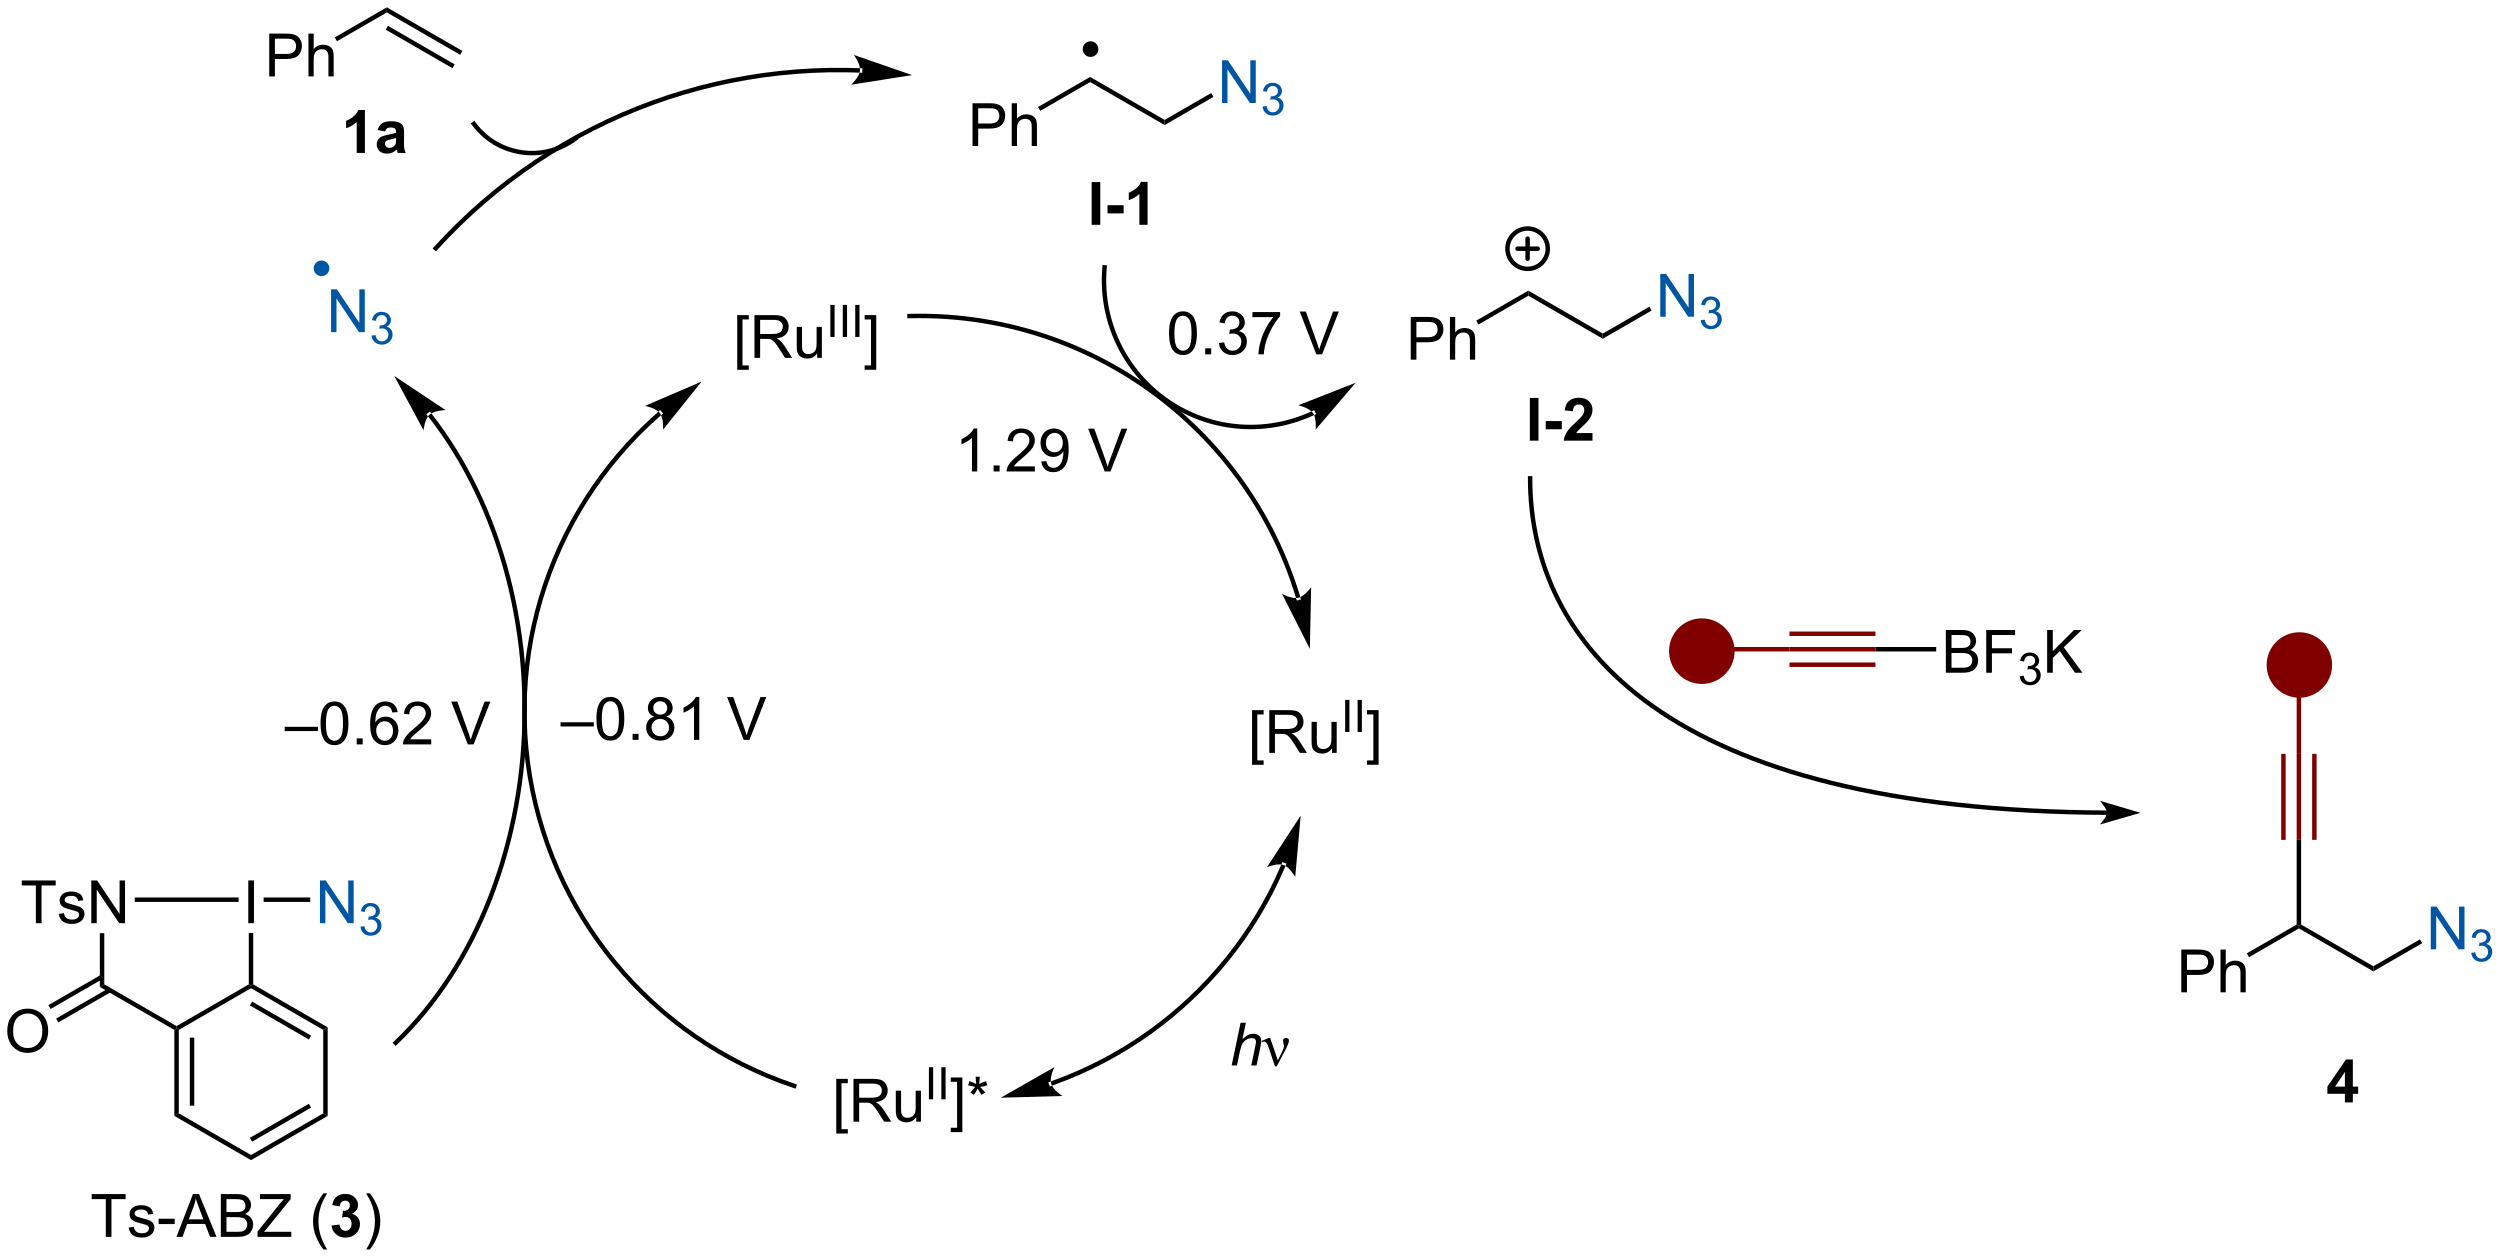 <?xml version="1.0" encoding="UTF-8"?>
<!DOCTYPE svg PUBLIC '-//W3C//DTD SVG 1.0//EN'
          'http://www.w3.org/TR/2001/REC-SVG-20010904/DTD/svg10.dtd'>
<svg stroke-dasharray="none" shape-rendering="auto" xmlns="http://www.w3.org/2000/svg" font-family="'Dialog'" text-rendering="auto" width="918" fill-opacity="1" color-interpolation="auto" color-rendering="auto" preserveAspectRatio="xMidYMid meet" font-size="12px" viewBox="0 0 918 462" fill="black" xmlns:xlink="http://www.w3.org/1999/xlink" stroke="black" image-rendering="auto" stroke-miterlimit="10" stroke-linecap="square" stroke-linejoin="miter" font-style="normal" stroke-width="1" height="462" stroke-dashoffset="0" font-weight="normal" stroke-opacity="1"
><!--Generated by the Batik Graphics2D SVG Generator--><defs id="genericDefs"
  /><g
  ><defs id="defs1"
    ><clipPath clipPathUnits="userSpaceOnUse" id="clipPath1"
      ><path d="M1.032 0.633 L345.207 0.633 L345.207 173.671 L1.032 173.671 L1.032 0.633 Z"
      /></clipPath
      ><clipPath clipPathUnits="userSpaceOnUse" id="clipPath2"
      ><path d="M23.184 329.607 L23.184 497.834 L357.789 497.834 L357.789 329.607 Z"
      /></clipPath
    ></defs
    ><g transform="scale(2.667,2.667) translate(-1.032,-0.633) matrix(1.029,0,0,1.029,-22.815,-338.401)"
    ><path d="M135.068 481.151 L135.068 473.834 L136.617 473.834 L136.617 474.414 L135.771 474.414 L135.771 480.568 L136.617 480.568 L136.617 481.151 L135.068 481.151 ZM137.376 479.56 L137.376 473.834 L139.915 473.834 Q140.681 473.834 141.079 473.987 Q141.478 474.141 141.715 474.531 Q141.954 474.922 141.954 475.396 Q141.954 476.005 141.559 476.425 Q141.165 476.841 140.34 476.953 Q140.642 477.099 140.798 477.24 Q141.129 477.545 141.426 478 L142.423 479.56 L141.47 479.56 L140.712 478.367 Q140.379 477.852 140.163 477.578 Q139.949 477.305 139.78 477.195 Q139.611 477.086 139.434 477.045 Q139.306 477.016 139.012 477.016 L138.134 477.016 L138.134 479.56 L137.376 479.56 ZM138.134 476.36 L139.762 476.36 Q140.283 476.36 140.574 476.253 Q140.869 476.146 141.02 475.909 Q141.173 475.672 141.173 475.396 Q141.173 474.99 140.876 474.729 Q140.582 474.466 139.947 474.466 L138.134 474.466 L138.134 476.36 ZM145.771 479.56 L145.771 478.951 Q145.286 479.654 144.453 479.654 Q144.086 479.654 143.768 479.513 Q143.451 479.373 143.294 479.159 Q143.141 478.945 143.078 478.638 Q143.036 478.43 143.036 477.982 L143.036 475.412 L143.74 475.412 L143.74 477.711 Q143.74 478.263 143.781 478.453 Q143.849 478.732 144.063 478.891 Q144.279 479.047 144.594 479.047 Q144.911 479.047 145.188 478.886 Q145.466 478.724 145.581 478.445 Q145.695 478.164 145.695 477.633 L145.695 475.412 L146.399 475.412 L146.399 479.56 L145.771 479.56 Z" stroke="none" clip-path="url(#clipPath2)"
    /></g
    ><g transform="matrix(2.743,0,0,2.743,-63.591,-904.089)"
    ><path d="M147.533 476.76 L147.533 472.465 L148.102 472.465 L148.102 476.76 L147.533 476.76 ZM149.2 476.76 L149.2 472.465 L149.769 472.465 L149.769 476.76 L149.2 476.76 Z" stroke="none" clip-path="url(#clipPath2)"
    /></g
    ><g transform="matrix(2.743,0,0,2.743,-63.591,-904.089)"
    ><path d="M152.01 481.151 L150.46 481.151 L150.46 480.568 L151.307 480.568 L151.307 474.414 L150.46 474.414 L150.46 473.834 L152.01 473.834 L152.01 481.151 ZM152.779 474.883 L152.959 474.328 Q153.581 474.547 153.863 474.709 Q153.787 474 153.785 473.735 L154.35 473.735 Q154.339 474.123 154.261 474.703 Q154.662 474.5 155.183 474.328 L155.363 474.883 Q154.865 475.047 154.389 475.102 Q154.628 475.31 155.061 475.841 L154.592 476.172 Q154.365 475.865 154.058 475.334 Q153.769 475.883 153.55 476.172 L153.089 475.841 Q153.542 475.281 153.738 475.102 Q153.232 475.005 152.779 474.883 Z" stroke="none" clip-path="url(#clipPath2)"
    /></g
    ><g transform="matrix(2.743,0,0,2.743,-63.591,-904.089)"
    ><path d="M121.874 379.1 L121.874 371.782 L123.423 371.782 L123.423 372.363 L122.577 372.363 L122.577 378.516 L123.423 378.516 L123.423 379.1 L121.874 379.1 ZM124.183 377.509 L124.183 371.782 L126.722 371.782 Q127.487 371.782 127.886 371.936 Q128.284 372.089 128.521 372.48 Q128.761 372.871 128.761 373.344 Q128.761 373.954 128.365 374.373 Q127.972 374.79 127.146 374.902 Q127.448 375.048 127.604 375.188 Q127.935 375.493 128.232 375.949 L129.229 377.509 L128.276 377.509 L127.518 376.316 Q127.185 375.8 126.969 375.527 Q126.755 375.253 126.586 375.144 Q126.417 375.035 126.24 374.993 Q126.112 374.964 125.818 374.964 L124.94 374.964 L124.94 377.509 L124.183 377.509 ZM124.94 374.308 L126.568 374.308 Q127.089 374.308 127.38 374.201 Q127.675 374.094 127.826 373.858 Q127.979 373.621 127.979 373.344 Q127.979 372.938 127.683 372.678 Q127.388 372.415 126.753 372.415 L124.94 372.415 L124.94 374.308 ZM132.577 377.509 L132.577 376.899 Q132.093 377.602 131.259 377.602 Q130.892 377.602 130.574 377.462 Q130.257 377.321 130.1 377.108 Q129.947 376.894 129.884 376.587 Q129.843 376.378 129.843 375.93 L129.843 373.36 L130.546 373.36 L130.546 375.66 Q130.546 376.212 130.587 376.402 Q130.655 376.68 130.869 376.839 Q131.085 376.996 131.4 376.996 Q131.718 376.996 131.994 376.834 Q132.272 376.673 132.387 376.394 Q132.501 376.113 132.501 375.582 L132.501 373.36 L133.205 373.36 L133.205 377.509 L132.577 377.509 Z" stroke="none" clip-path="url(#clipPath2)"
    /></g
    ><g transform="matrix(2.743,0,0,2.743,-63.591,-904.089)"
    ><path d="M134.339 374.709 L134.339 370.414 L134.908 370.414 L134.908 374.709 L134.339 374.709 ZM136.006 374.709 L136.006 370.414 L136.575 370.414 L136.575 374.709 L136.006 374.709 ZM137.673 374.709 L137.673 370.414 L138.242 370.414 L138.242 374.709 L137.673 374.709 Z" stroke="none" clip-path="url(#clipPath2)"
    /></g
    ><g transform="matrix(2.743,0,0,2.743,-63.591,-904.089)"
    ><path d="M140.483 379.1 L138.933 379.1 L138.933 378.516 L139.78 378.516 L139.78 372.363 L138.933 372.363 L138.933 371.782 L140.483 371.782 L140.483 379.1 Z" stroke="none" clip-path="url(#clipPath2)"
    /></g
    ><g transform="matrix(2.743,0,0,2.743,-63.591,-904.089)"
    ><path d="M80.918 384.927 L80.918 384.927 C80.918 384.927 80.918 384.927 80.918 384.927 L80.918 384.927 C80.918 384.927 80.917 384.926 80.916 384.924 L80.683 385.109 L80.916 384.924 L80.919 384.929 L80.92 384.93 C80.925 384.936 80.93 384.942 80.934 384.948 L80.7 385.131 L80.934 384.948 C80.953 384.971 80.972 384.995 80.99 385.019 L80.99 385.019 C81.288 385.401 81.582 385.787 81.871 386.179 L81.871 386.179 C82.449 386.963 83.007 387.768 83.547 388.592 L83.298 388.755 L83.547 388.592 C85.704 391.89 87.55 395.499 89.054 399.339 L88.777 399.448 L89.054 399.339 C92.061 407.019 93.701 415.624 93.719 424.504 L93.421 424.505 L93.719 424.504 C93.737 433.384 92.133 442.001 89.158 449.702 L88.88 449.595 L89.158 449.702 C86.182 457.403 81.833 464.193 76.358 469.414 L76.142 469.619 L75.731 469.188 L75.947 468.983 C81.351 463.83 85.654 457.118 88.603 449.487 L88.603 449.487 C91.551 441.857 93.142 433.314 93.124 424.505 L93.124 424.505 C93.106 415.697 91.479 407.165 88.5 399.556 L88.5 399.556 C87.01 395.752 85.182 392.179 83.049 388.918 L83.049 388.918 C82.515 388.103 81.963 387.307 81.392 386.532 L81.631 386.356 L81.392 386.532 C81.106 386.145 80.816 385.763 80.521 385.386 L80.756 385.202 L80.521 385.386 C80.503 385.362 80.484 385.339 80.466 385.315 L80.466 385.315 C80.461 385.309 80.457 385.303 80.452 385.297 L80.686 385.113 L80.453 385.298 L80.449 385.294 L80.449 385.294 C80.447 385.291 80.445 385.289 80.445 385.288 L80.445 385.288 C80.444 385.288 80.444 385.287 80.444 385.287 L80.264 385.05 L80.738 384.69 ZM75.968 379.935 L79.879 387.196 C79.879 387.196 80.036 385.699 80.683 385.109 C81.33 384.52 82.835 384.501 82.835 384.501 Z" stroke="none" clip-path="url(#clipPath2)"
    /></g
    ><g transform="matrix(2.743,0,0,2.743,-63.591,-904.089)"
    ><path d="M138.3 339.331 L138.3 339.331 C138.298 339.331 138.295 339.331 138.292 339.331 L138.304 339.033 L138.292 339.331 C138.286 339.33 138.281 339.33 138.276 339.33 L138.275 339.33 L138.258 339.329 L138.258 339.329 L138.24 339.329 L138.252 339.031 L138.24 339.329 C138.217 339.328 138.194 339.327 138.171 339.326 L138.171 339.326 C138.125 339.324 138.079 339.322 138.033 339.321 L138.044 339.023 L138.033 339.321 C137.848 339.314 137.664 339.308 137.48 339.303 L137.488 339.005 L137.48 339.303 C137.111 339.292 136.742 339.284 136.374 339.279 L136.374 339.279 C133.426 339.238 130.493 339.378 127.588 339.692 L127.556 339.396 L127.588 339.692 C121.78 340.321 116.088 341.649 110.634 343.632 L110.532 343.352 L110.634 343.632 C99.725 347.597 89.77 354.183 81.739 363.034 L81.539 363.255 L81.098 362.855 L81.298 362.634 C89.395 353.71 99.433 347.07 110.43 343.072 L110.43 343.072 C115.929 341.073 121.668 339.734 127.524 339.1 L127.524 339.1 C130.453 338.783 133.41 338.643 136.382 338.684 L136.378 338.981 L136.382 338.684 C136.753 338.689 137.125 338.697 137.497 338.707 L137.497 338.707 C137.683 338.713 137.869 338.719 138.055 338.726 L138.055 338.726 C138.101 338.728 138.148 338.729 138.194 338.731 L138.183 339.029 L138.194 338.731 C138.218 338.732 138.241 338.733 138.264 338.734 L138.264 338.734 L138.281 338.735 L138.281 338.735 L138.299 338.735 L138.287 339.033 L138.298 338.735 C138.305 338.736 138.311 338.736 138.317 338.736 L138.317 338.736 C138.32 338.736 138.323 338.736 138.326 338.736 L138.623 338.749 L138.598 339.344 ZM145.283 339.652 L137.491 336.953 C137.491 336.953 138.388 338.162 138.31 339.034 C138.233 339.905 137.138 340.937 137.138 340.937 Z" stroke="none" clip-path="url(#clipPath2)"
    /></g
    ><g transform="matrix(2.743,0,0,2.743,-63.591,-904.089)"
    ><path d="M199.099 385.159 L199.099 385.159 C199.099 385.159 199.099 385.159 199.099 385.159 L199.099 385.159 C199.1 385.159 199.092 385.163 199.082 385.167 L198.969 384.892 L199.098 385.16 C199.098 385.16 199.098 385.16 199.097 385.16 L199.097 385.16 C199.096 385.161 199.092 385.162 199.088 385.164 L198.966 384.893 L199.092 385.163 C199.09 385.164 199.088 385.164 199.087 385.165 L198.961 384.895 L199.087 385.165 C199.03 385.192 198.972 385.218 198.915 385.245 L198.915 385.245 C198.8 385.297 198.685 385.349 198.569 385.399 L198.569 385.399 C198.105 385.601 197.635 385.785 197.159 385.95 L197.061 385.669 L197.159 385.95 C196.207 386.281 195.232 386.539 194.243 386.723 L194.243 386.723 C190.289 387.456 186.113 386.996 182.283 385.236 L182.407 384.966 L182.283 385.236 C178.453 383.476 175.384 380.608 173.366 377.13 L173.624 376.98 L173.366 377.13 C171.348 373.652 170.381 369.565 170.754 365.368 L170.781 365.072 L171.374 365.124 L171.347 365.421 C170.985 369.492 171.923 373.457 173.881 376.831 L173.881 376.831 C175.839 380.205 178.816 382.988 182.532 384.695 L182.532 384.695 C186.247 386.402 190.298 386.849 194.135 386.137 L194.189 386.43 L194.135 386.137 C195.094 385.959 196.04 385.709 196.963 385.388 L196.963 385.388 C197.425 385.228 197.881 385.049 198.331 384.854 L198.45 385.127 L198.331 384.854 C198.444 384.805 198.555 384.755 198.667 384.704 L198.791 384.974 L198.667 384.704 C198.723 384.678 198.779 384.652 198.834 384.626 L198.834 384.626 C198.837 384.625 198.839 384.624 198.84 384.623 L198.844 384.621 C198.841 384.623 198.839 384.624 198.839 384.624 L198.839 384.624 C198.839 384.624 198.839 384.624 198.839 384.624 L198.855 384.617 C198.846 384.62 198.839 384.624 198.84 384.623 L198.84 384.623 C198.84 384.623 198.84 384.623 198.841 384.623 L199.109 384.494 L199.367 385.03 ZM204.66 380.838 L196.984 383.85 C196.984 383.85 198.451 384.186 198.959 384.899 C199.466 385.612 199.305 387.108 199.305 387.108 Z" stroke="none" clip-path="url(#clipPath2)"
    /></g
    ><g transform="matrix(2.743,0,0,2.743,-63.591,-904.089)"
    ><path d="M100.354 348.418 L100.354 348.418 C98.14 350.063 95.468 350.655 92.94 350.282 L92.94 350.282 C90.412 349.91 88.025 348.572 86.38 346.358 L86.202 346.119 L86.68 345.764 L86.857 346.003 C88.404 348.085 90.648 349.343 93.027 349.693 L92.983 349.988 L93.027 349.693 C95.405 350.044 97.917 349.487 99.999 347.94 L100.238 347.763 L100.593 348.241 Z" stroke="none" clip-path="url(#clipPath2)"
    /></g
    ><g transform="matrix(2.743,0,0,2.743,-63.591,-904.089)"
    ><path d="M111.729 385.14 L111.729 385.14 L111.728 385.142 L111.533 384.917 L111.728 385.142 C111.724 385.145 111.721 385.148 111.718 385.15 L111.718 385.151 C111.71 385.157 111.703 385.163 111.696 385.17 L111.696 385.17 C111.579 385.271 111.464 385.373 111.348 385.476 L111.348 385.476 C109.503 387.115 107.786 388.872 106.207 390.731 L106.207 390.731 C103.047 394.449 100.435 398.574 98.428 402.974 L98.157 402.851 L98.428 402.974 C94.415 411.776 92.825 421.683 94.136 431.653 L94.136 431.653 C95.446 441.623 99.542 450.783 105.694 458.249 L105.464 458.438 L105.694 458.249 C111.845 465.715 120.053 471.486 129.588 474.679 L129.871 474.773 L129.682 475.338 L129.399 475.243 C119.756 472.014 111.455 466.178 105.234 458.627 L105.234 458.627 C99.013 451.077 94.871 441.814 93.546 431.731 L93.841 431.692 L93.546 431.731 C92.22 421.648 93.828 411.629 97.886 402.728 L97.886 402.728 C99.916 398.277 102.558 394.106 105.753 390.346 L105.98 390.538 L105.753 390.346 C107.351 388.466 109.086 386.688 110.953 385.031 L111.151 385.253 L110.953 385.031 C111.07 384.927 111.187 384.824 111.304 384.721 L111.5 384.945 L111.304 384.721 C111.312 384.715 111.319 384.708 111.326 384.702 L111.522 384.926 L111.326 384.702 C111.33 384.699 111.335 384.695 111.338 384.692 L111.338 384.692 L111.34 384.691 L111.564 384.496 L111.954 384.945 ZM117.101 380.68 L109.523 383.933 C109.523 383.933 111.001 384.222 111.53 384.918 C112.06 385.615 111.946 387.116 111.946 387.116 Z" stroke="none" clip-path="url(#clipPath2)"
    /></g
    ><g transform="matrix(2.743,0,0,2.743,-63.591,-904.089)"
    ><path d="M196.692 409.718 L196.692 409.718 C196.692 409.717 196.692 409.717 196.691 409.716 L196.691 409.716 C196.691 409.715 196.691 409.714 196.691 409.713 L196.976 409.63 L196.691 409.715 C196.691 409.714 196.69 409.712 196.69 409.71 L196.975 409.625 L196.69 409.71 C196.69 409.709 196.689 409.708 196.689 409.707 L196.689 409.707 C196.688 409.705 196.688 409.703 196.687 409.701 L196.972 409.616 L196.687 409.701 C196.685 409.693 196.682 409.684 196.679 409.676 L196.679 409.676 C196.678 409.672 196.677 409.669 196.676 409.665 L196.676 409.665 C196.648 409.569 196.618 409.473 196.589 409.377 L196.589 409.377 C196.354 408.608 196.103 407.848 195.835 407.096 L196.115 406.996 L195.835 407.096 C194.763 404.089 193.43 401.216 191.864 398.504 L191.864 398.504 C188.733 393.079 184.673 388.292 179.919 384.34 L180.109 384.111 L179.919 384.34 C170.41 376.435 158.127 371.869 144.95 372.205 L144.652 372.212 L144.637 371.617 L144.934 371.61 C158.26 371.27 170.683 375.889 180.299 383.882 L180.299 383.882 C185.107 387.879 189.213 392.719 192.38 398.206 L192.122 398.355 L192.38 398.206 C193.963 400.95 195.312 403.854 196.396 406.896 L196.396 406.896 C196.667 407.657 196.921 408.426 197.158 409.203 L196.874 409.29 L197.158 409.203 C197.188 409.3 197.218 409.397 197.247 409.495 L196.962 409.58 L197.247 409.495 C197.248 409.498 197.249 409.502 197.25 409.505 L197.25 409.505 C197.252 409.514 197.255 409.522 197.257 409.531 L197.258 409.531 C197.258 409.532 197.258 409.534 197.259 409.535 L197.259 409.535 C197.259 409.537 197.26 409.538 197.26 409.54 L197.261 409.541 C197.261 409.542 197.261 409.543 197.262 409.544 L197.262 409.546 C197.262 409.546 197.262 409.546 197.262 409.546 L197.262 409.546 C197.262 409.546 197.262 409.546 197.262 409.547 L197.348 409.832 L196.778 410.003 ZM198.529 416.454 L198.704 408.209 C198.704 408.209 197.829 409.434 196.976 409.628 C196.123 409.822 194.804 409.097 194.804 409.097 Z" stroke="none" clip-path="url(#clipPath2)"
    /></g
    ><g transform="matrix(2.743,0,0,2.743,-63.591,-904.089)"
    ><path d="M190.792 431.977 L190.792 424.659 L192.342 424.659 L192.342 425.24 L191.495 425.24 L191.495 431.393 L192.342 431.393 L192.342 431.977 L190.792 431.977 ZM193.101 430.386 L193.101 424.659 L195.64 424.659 Q196.405 424.659 196.804 424.813 Q197.202 424.966 197.439 425.357 Q197.679 425.748 197.679 426.221 Q197.679 426.831 197.283 427.25 Q196.89 427.667 196.064 427.779 Q196.367 427.925 196.523 428.065 Q196.853 428.37 197.15 428.826 L198.148 430.386 L197.195 430.386 L196.437 429.193 Q196.103 428.677 195.887 428.404 Q195.674 428.13 195.505 428.021 Q195.335 427.912 195.158 427.87 Q195.03 427.841 194.736 427.841 L193.859 427.841 L193.859 430.386 L193.101 430.386 ZM193.859 427.185 L195.486 427.185 Q196.007 427.185 196.299 427.078 Q196.593 426.971 196.744 426.735 Q196.898 426.498 196.898 426.221 Q196.898 425.815 196.601 425.555 Q196.307 425.292 195.671 425.292 L193.859 425.292 L193.859 427.185 ZM201.495 430.386 L201.495 429.776 Q201.011 430.479 200.178 430.479 Q199.81 430.479 199.493 430.339 Q199.175 430.198 199.019 429.985 Q198.865 429.771 198.803 429.464 Q198.761 429.255 198.761 428.808 L198.761 426.237 L199.464 426.237 L199.464 428.537 Q199.464 429.089 199.506 429.279 Q199.573 429.558 199.787 429.716 Q200.003 429.873 200.318 429.873 Q200.636 429.873 200.912 429.711 Q201.191 429.55 201.305 429.271 Q201.42 428.99 201.42 428.459 L201.42 426.237 L202.123 426.237 L202.123 430.386 L201.495 430.386 Z" stroke="none" clip-path="url(#clipPath2)"
    /></g
    ><g transform="matrix(2.743,0,0,2.743,-63.591,-904.089)"
    ><path d="M203.258 427.586 L203.258 423.291 L203.826 423.291 L203.826 427.586 L203.258 427.586 ZM204.925 427.586 L204.925 423.291 L205.493 423.291 L205.493 427.586 L204.925 427.586 Z" stroke="none" clip-path="url(#clipPath2)"
    /></g
    ><g transform="matrix(2.743,0,0,2.743,-63.591,-904.089)"
    ><path d="M207.734 431.977 L206.185 431.977 L206.185 431.393 L207.031 431.393 L207.031 425.24 L206.185 425.24 L206.185 424.659 L207.734 424.659 L207.734 431.977 Z" stroke="none" clip-path="url(#clipPath2)"
    /></g
    ><g transform="matrix(2.743,0,0,2.743,-63.591,-904.089)"
    ><path d="M163.788 474.382 L163.788 474.382 C163.787 474.382 163.787 474.382 163.787 474.382 L163.787 474.382 C163.787 474.382 163.788 474.382 163.788 474.382 L163.788 474.382 C163.789 474.382 163.795 474.38 163.803 474.377 L163.895 474.66 L163.795 474.38 L163.798 474.379 L163.798 474.379 L163.8 474.378 L163.8 474.378 L163.802 474.377 L163.901 474.658 L163.802 474.377 L163.802 474.377 L163.802 474.377 C163.806 474.375 163.811 474.374 163.816 474.372 L163.915 474.653 L163.816 474.372 C163.851 474.36 163.887 474.347 163.923 474.334 L163.923 474.334 C163.994 474.309 164.065 474.284 164.137 474.258 L164.237 474.538 L164.137 474.258 C166.415 473.437 168.62 472.464 170.739 471.351 L170.739 471.351 C174.979 469.126 178.877 466.34 182.335 463.087 L182.539 463.304 L182.335 463.087 C185.793 459.834 188.811 456.113 191.291 452.018 L191.291 452.018 C192.531 449.97 193.636 447.829 194.595 445.605 L194.868 445.723 L194.594 445.605 C194.624 445.536 194.654 445.466 194.684 445.397 L194.958 445.513 L194.684 445.397 C194.699 445.362 194.714 445.327 194.728 445.292 L195.002 445.408 L194.728 445.292 C194.73 445.288 194.732 445.283 194.734 445.279 L195.008 445.395 L194.733 445.281 C194.733 445.281 194.733 445.28 194.733 445.28 L194.733 445.28 C194.734 445.28 194.735 445.276 194.737 445.273 L195.009 445.393 L194.737 445.273 C194.733 445.28 194.731 445.286 194.732 445.285 L194.732 445.285 C194.732 445.285 194.732 445.285 194.732 445.285 L194.839 445.007 L195.394 445.223 L195.286 445.5 C195.286 445.5 195.286 445.5 195.286 445.5 L195.286 445.5 C195.286 445.5 195.284 445.507 195.281 445.514 L195.281 445.514 C195.282 445.511 195.283 445.509 195.283 445.51 L195.283 445.51 C195.283 445.51 195.283 445.51 195.283 445.51 L195.282 445.511 C195.28 445.516 195.278 445.52 195.276 445.524 L195.276 445.524 C195.262 445.56 195.246 445.595 195.232 445.63 L195.232 445.63 C195.202 445.7 195.171 445.771 195.141 445.841 L195.141 445.841 C194.172 448.09 193.054 450.255 191.8 452.326 L191.546 452.172 L191.8 452.326 C189.292 456.468 186.24 460.231 182.743 463.521 L182.743 463.521 C179.245 466.811 175.303 469.628 171.016 471.878 L170.878 471.615 L171.016 471.878 C168.872 473.004 166.642 473.988 164.338 474.818 L164.338 474.818 C164.266 474.844 164.194 474.87 164.122 474.895 L164.022 474.615 L164.122 474.895 C164.086 474.908 164.05 474.921 164.014 474.934 L164.014 474.934 C164.009 474.935 164.005 474.937 164.001 474.938 L164.001 474.938 L164.001 474.938 L164.001 474.938 L163.998 474.939 L163.998 474.939 L163.996 474.94 L163.996 474.94 L163.994 474.941 L163.986 474.943 C163.993 474.941 163.998 474.939 163.999 474.939 L163.999 474.939 C163.999 474.939 163.999 474.939 163.999 474.939 L163.999 474.939 C163.999 474.939 163.999 474.939 163.998 474.939 L163.72 475.044 L163.509 474.488 ZM157.157 476.546 L165.4 476.316 C165.4 476.316 164.134 475.502 163.898 474.659 C163.662 473.817 164.322 472.464 164.322 472.464 ZM197.303 438.779 L192.792 445.682 C192.792 445.682 194.182 445.106 195.009 445.392 C195.836 445.679 196.571 446.993 196.571 446.993 Z" stroke="none" clip-path="url(#clipPath2)"
    /></g
    ><g transform="matrix(2.743,0,0,2.743,-63.591,-904.089)"
    ><path d="M188.063 472.232 L189.259 466.506 L189.967 466.506 L189.509 468.704 Q189.905 468.321 190.243 468.157 Q190.584 467.99 190.944 467.99 Q191.459 467.99 191.743 468.261 Q192.03 468.532 192.03 468.977 Q192.03 469.196 191.905 469.782 L191.391 472.232 L190.686 472.232 L191.212 469.719 Q191.326 469.173 191.326 469.032 Q191.326 468.829 191.186 468.701 Q191.045 468.571 190.78 468.571 Q190.397 468.571 190.048 468.774 Q189.701 468.975 189.503 469.324 Q189.305 469.673 189.141 470.451 L188.772 472.232 L188.063 472.232 Z" stroke="none" clip-path="url(#clipPath2)"
    /></g
    ><g transform="matrix(2.743,0,0,2.743,-63.591,-904.089)"
    ><path d="M193.862 472.342 L192.997 469.779 Q192.911 469.524 192.77 469.279 Q192.63 469.032 192.385 469.032 Q192.268 469.032 192.125 469.084 L192.07 468.946 L193.044 468.548 L193.216 468.548 L194.244 471.553 L194.88 470.251 Q195.057 469.899 195.057 469.701 Q195.057 469.54 194.989 469.251 Q194.94 469.04 194.94 468.935 Q194.94 468.548 195.356 468.548 Q195.729 468.548 195.729 468.899 Q195.729 469.248 195.213 470.227 L194.096 472.342 L193.862 472.342 Z" stroke="none" clip-path="url(#clipPath2)"
    /></g
    ><g fill="maroon" transform="matrix(2.743,0,0,2.743,-63.591,-904.089)" stroke="maroon"
    ><path d="M274.243 416.213 L274.243 416.808 L262.735 416.808 L262.735 416.213 ZM274.243 418.284 L262.735 418.284 L262.735 418.879 L274.243 418.879 ZM274.243 414.141 L262.735 414.141 L262.735 414.736 L274.243 414.736 Z" stroke="none" clip-path="url(#clipPath2)"
    /></g
    ><g fill="maroon" transform="matrix(2.743,0,0,2.743,-63.591,-904.089)" stroke="maroon"
    ><path d="M262.735 416.213 L262.735 416.808 L251.226 416.808 L251.226 416.213 Z" stroke="none" clip-path="url(#clipPath2)"
    /></g
    ><g transform="matrix(2.743,0,0,2.743,-63.591,-904.089)"
    ><path d="M283.67 419.66 L283.67 413.934 L285.818 413.934 Q286.475 413.934 286.87 414.108 Q287.269 414.28 287.493 414.642 Q287.717 415.004 287.717 415.397 Q287.717 415.764 287.516 416.09 Q287.318 416.413 286.917 416.613 Q287.436 416.764 287.714 417.132 Q287.995 417.499 287.995 417.999 Q287.995 418.402 287.824 418.749 Q287.654 419.092 287.404 419.28 Q287.154 419.467 286.777 419.564 Q286.402 419.66 285.855 419.66 L283.67 419.66 ZM284.428 416.34 L285.667 416.34 Q286.17 416.34 286.389 416.272 Q286.678 416.186 286.824 415.988 Q286.972 415.788 286.972 415.488 Q286.972 415.202 286.834 414.986 Q286.699 414.77 286.443 414.689 Q286.191 414.608 285.574 414.608 L284.428 414.608 L284.428 416.34 ZM284.428 418.983 L285.855 418.983 Q286.222 418.983 286.37 418.957 Q286.631 418.91 286.805 418.801 Q286.983 418.691 287.094 418.483 Q287.209 418.272 287.209 417.999 Q287.209 417.678 287.045 417.444 Q286.881 417.207 286.589 417.111 Q286.3 417.014 285.753 417.014 L284.428 417.014 L284.428 418.983 ZM289.076 419.66 L289.076 413.934 L292.941 413.934 L292.941 414.608 L289.834 414.608 L289.834 416.382 L292.522 416.382 L292.522 417.059 L289.834 417.059 L289.834 419.66 L289.076 419.66 Z" stroke="none" clip-path="url(#clipPath2)"
    /></g
    ><g transform="matrix(2.743,0,0,2.743,-63.591,-904.089)"
    ><path d="M293.559 420.125 L294.086 420.055 Q294.178 420.504 294.394 420.702 Q294.613 420.899 294.928 420.899 Q295.299 420.899 295.555 420.641 Q295.812 420.383 295.812 420.002 Q295.812 419.639 295.574 419.405 Q295.338 419.168 294.971 419.168 Q294.822 419.168 294.6 419.227 L294.658 418.764 Q294.711 418.77 294.742 418.77 Q295.08 418.77 295.35 418.594 Q295.619 418.418 295.619 418.051 Q295.619 417.762 295.422 417.573 Q295.226 417.381 294.916 417.381 Q294.607 417.381 294.402 417.575 Q294.197 417.768 294.139 418.155 L293.611 418.061 Q293.709 417.53 294.051 417.239 Q294.394 416.948 294.904 416.948 Q295.256 416.948 295.551 417.098 Q295.848 417.248 296.004 417.51 Q296.16 417.77 296.16 418.063 Q296.16 418.342 296.01 418.571 Q295.861 418.799 295.568 418.934 Q295.949 419.022 296.16 419.299 Q296.371 419.575 296.371 419.991 Q296.371 420.553 295.961 420.946 Q295.551 421.336 294.924 421.336 Q294.359 421.336 293.984 421 Q293.611 420.663 293.559 420.125 Z" stroke="none" clip-path="url(#clipPath2)"
    /></g
    ><g transform="matrix(2.743,0,0,2.743,-63.591,-904.089)"
    ><path d="M297.229 419.66 L297.229 413.934 L297.987 413.934 L297.987 416.772 L300.831 413.934 L301.86 413.934 L299.456 416.254 L301.964 419.66 L300.964 419.66 L298.925 416.762 L297.987 417.676 L297.987 419.66 L297.229 419.66 Z" stroke="none" clip-path="url(#clipPath2)"
    /></g
    ><g transform="matrix(2.743,0,0,2.743,-63.591,-904.089)"
    ><path d="M274.243 416.808 L274.243 416.213 L282.378 416.213 L282.378 416.808 Z" stroke="none" clip-path="url(#clipPath2)"
    /></g
    ><g fill="maroon" transform="matrix(2.743,0,0,2.743,-63.591,-904.089)" stroke="maroon"
    ><path d="M251.002 420.858 C248.742 420.858 246.91 419.026 246.91 416.766 C246.91 414.506 248.742 412.674 251.002 412.674 C253.262 412.674 255.094 414.506 255.094 416.766 C255.094 419.026 253.262 420.858 251.002 420.858" stroke="none" clip-path="url(#clipPath2)"
    /></g
    ><g fill="maroon" stroke-width="0.595" transform="matrix(2.743,0,0,2.743,-63.591,-904.089)" stroke="maroon"
    ><path fill="none" d="M251.002 420.858 C248.742 420.858 246.91 419.026 246.91 416.766 C246.91 414.506 248.742 412.674 251.002 412.674 C253.262 412.674 255.094 414.506 255.094 416.766 C255.094 419.026 253.262 420.858 251.002 420.858" clip-path="url(#clipPath2)"
    /></g
    ><g transform="matrix(2.743,0,0,2.743,-63.591,-904.089)"
    ><path d="M308.666 438.403 L305.098 437.347 C305.098 437.347 305.542 437.936 305.541 438.393 C305.539 438.849 305.091 439.435 305.091 439.435 Z" stroke="none" clip-path="url(#clipPath2)"
    /></g
    ><g stroke-width="0.595" transform="matrix(2.743,0,0,2.743,-63.591,-904.089)"
    ><path fill="none" d="M308.666 438.403 L305.098 437.347 C305.098 437.347 305.542 437.936 305.541 438.393 C305.539 438.849 305.091 439.435 305.091 439.435 Z" clip-path="url(#clipPath2)"
    /></g
    ><g stroke-width="0.595" transform="matrix(2.743,0,0,2.743,-63.591,-904.089)"
    ><path fill="none" d="M228.017 393.637 C228.017 415.519 245.951 438.193 305.541 438.393" clip-path="url(#clipPath2)"
    /></g
    ><g fill="maroon" transform="matrix(2.743,0,0,2.743,-63.591,-904.089)" stroke="maroon"
    ><path d="M330.995 422.704 C328.74 422.704 326.911 420.876 326.911 418.62 C326.911 416.365 328.74 414.536 330.995 414.536 C333.251 414.536 335.079 416.365 335.079 418.62 C335.079 420.876 333.251 422.704 330.995 422.704" stroke="none" clip-path="url(#clipPath2)"
    /></g
    ><g fill="maroon" stroke-width="0.595" transform="matrix(2.743,0,0,2.743,-63.591,-904.089)" stroke="maroon"
    ><path fill="none" d="M330.995 422.704 C328.74 422.704 326.911 420.876 326.911 418.62 C326.911 416.365 328.74 414.536 330.995 414.536 C333.251 414.536 335.079 416.365 335.079 418.62 C335.079 420.876 333.251 422.704 330.995 422.704" clip-path="url(#clipPath2)"
    /></g
    ><g transform="matrix(2.743,0,0,2.743,-63.591,-904.089)"
    ><path d="M315.19 462.442 L315.19 456.715 L317.351 456.715 Q317.922 456.715 318.221 456.77 Q318.643 456.84 318.927 457.038 Q319.213 457.234 319.388 457.59 Q319.562 457.945 319.562 458.372 Q319.562 459.101 319.096 459.609 Q318.633 460.114 317.416 460.114 L315.948 460.114 L315.948 462.442 L315.19 462.442 ZM315.948 459.437 L317.43 459.437 Q318.164 459.437 318.471 459.163 Q318.781 458.89 318.781 458.395 Q318.781 458.036 318.599 457.781 Q318.416 457.523 318.12 457.442 Q317.93 457.39 317.414 457.39 L315.948 457.39 L315.948 459.437 ZM320.437 462.442 L320.437 456.715 L321.14 456.715 L321.14 458.77 Q321.633 458.2 322.383 458.2 Q322.844 458.2 323.182 458.382 Q323.523 458.562 323.669 458.882 Q323.815 459.202 323.815 459.812 L323.815 462.442 L323.112 462.442 L323.112 459.812 Q323.112 459.286 322.883 459.046 Q322.656 458.804 322.237 458.804 Q321.924 458.804 321.648 458.968 Q321.375 459.13 321.258 459.408 Q321.14 459.684 321.14 460.171 L321.14 462.442 L320.437 462.442 Z" stroke="none" clip-path="url(#clipPath2)"
    /></g
    ><g transform="matrix(2.743,0,0,2.743,-63.591,-904.089)"
    ><path d="M324.257 457.735 L323.96 457.219 L330.634 453.366 L330.932 453.538 L330.932 453.881 Z" stroke="none" clip-path="url(#clipPath2)"
    /></g
    ><g transform="matrix(2.743,0,0,2.743,-63.591,-904.089)"
    ><path d="M330.932 453.881 L330.932 453.538 L331.229 453.366 L340.898 458.948 L340.898 459.636 Z" stroke="none" clip-path="url(#clipPath2)"
    /></g
    ><g transform="matrix(2.743,0,0,2.743,-63.591,-904.089)"
    ><path d="M331.229 453.366 L330.932 453.538 L330.634 453.366 L330.634 442.029 L331.229 442.029 Z" stroke="none" clip-path="url(#clipPath2)"
    /></g
    ><g fill="rgb(0,86,162)" transform="matrix(2.743,0,0,2.743,-63.591,-904.089)" stroke="rgb(0,86,162)"
    ><path d="M348.584 456.688 L348.584 450.961 L349.363 450.961 L352.371 455.456 L352.371 450.961 L353.098 450.961 L353.098 456.688 L352.319 456.688 L349.311 452.188 L349.311 456.688 L348.584 456.688 Z" stroke="none" clip-path="url(#clipPath2)"
    /></g
    ><g fill="rgb(0,86,162)" transform="matrix(2.743,0,0,2.743,-63.591,-904.089)" stroke="rgb(0,86,162)"
    ><path d="M354.004 457.153 L354.532 457.083 Q354.623 457.532 354.84 457.729 Q355.059 457.926 355.373 457.926 Q355.745 457.926 356 457.668 Q356.258 457.411 356.258 457.03 Q356.258 456.667 356.02 456.432 Q355.784 456.196 355.416 456.196 Q355.268 456.196 355.045 456.255 L355.104 455.792 Q355.157 455.798 355.188 455.798 Q355.526 455.798 355.795 455.622 Q356.065 455.446 356.065 455.079 Q356.065 454.79 355.868 454.6 Q355.672 454.409 355.362 454.409 Q355.053 454.409 354.848 454.602 Q354.643 454.796 354.584 455.182 L354.057 455.089 Q354.155 454.557 354.497 454.266 Q354.84 453.975 355.35 453.975 Q355.702 453.975 355.997 454.126 Q356.293 454.276 356.45 454.538 Q356.606 454.798 356.606 455.09 Q356.606 455.37 356.455 455.598 Q356.307 455.827 356.014 455.962 Q356.395 456.049 356.606 456.327 Q356.817 456.602 356.817 457.018 Q356.817 457.581 356.407 457.973 Q355.997 458.364 355.37 458.364 Q354.805 458.364 354.43 458.028 Q354.057 457.69 354.004 457.153 Z" stroke="none" clip-path="url(#clipPath2)"
    /></g
    ><g transform="matrix(2.743,0,0,2.743,-63.591,-904.089)"
    ><path d="M340.898 459.636 L340.898 458.948 L347.136 455.347 L347.433 455.862 Z" stroke="none" clip-path="url(#clipPath2)"
    /></g
    ><g fill="maroon" transform="matrix(2.743,0,0,2.743,-63.591,-904.089)" stroke="maroon"
    ><path d="M331.229 442.029 L330.634 442.029 L330.634 430.52 L331.229 430.52 ZM329.158 442.029 L329.158 430.52 L328.562 430.52 L328.562 442.029 ZM333.301 442.029 L333.301 430.52 L332.705 430.52 L332.705 442.029 Z" stroke="none" clip-path="url(#clipPath2)"
    /></g
    ><g fill="maroon" transform="matrix(2.743,0,0,2.743,-63.591,-904.089)" stroke="maroon"
    ><path d="M331.229 430.52 L330.634 430.52 L330.634 419.012 L331.229 419.012 Z" stroke="none" clip-path="url(#clipPath2)"
    /></g
    ><g stroke-width="0.595" transform="matrix(2.743,0,0,2.743,-63.591,-904.089)" stroke-linejoin="round" stroke-linecap="round"
    ><path fill="none" d="M227.681 365.591 C226.19 365.591 224.981 364.382 224.981 362.891 C224.981 361.4 226.19 360.191 227.681 360.191 C229.172 360.191 230.381 361.4 230.381 362.891 C230.381 364.382 229.172 365.591 227.681 365.591 M226.331 362.891 L229.031 362.891 M227.681 361.541 L227.681 364.241" clip-path="url(#clipPath2)"
    /></g
    ><g transform="matrix(2.743,0,0,2.743,-63.591,-904.089)"
    ><path d="M212.036 377.75 L212.036 372.023 L214.197 372.023 Q214.767 372.023 215.067 372.078 Q215.489 372.148 215.773 372.346 Q216.059 372.541 216.233 372.898 Q216.408 373.252 216.408 373.679 Q216.408 374.408 215.942 374.916 Q215.478 375.421 214.262 375.421 L212.793 375.421 L212.793 377.75 L212.036 377.75 ZM212.793 374.744 L214.275 374.744 Q215.01 374.744 215.317 374.471 Q215.627 374.197 215.627 373.703 Q215.627 373.343 215.444 373.088 Q215.262 372.83 214.965 372.75 Q214.775 372.697 214.26 372.697 L212.793 372.697 L212.793 374.744 ZM217.283 377.75 L217.283 372.023 L217.986 372.023 L217.986 374.078 Q218.478 373.507 219.228 373.507 Q219.689 373.507 220.028 373.69 Q220.369 373.869 220.515 374.19 Q220.661 374.51 220.661 375.119 L220.661 377.75 L219.958 377.75 L219.958 375.119 Q219.958 374.593 219.728 374.354 Q219.502 374.111 219.083 374.111 Q218.77 374.111 218.494 374.276 Q218.22 374.437 218.103 374.716 Q217.986 374.992 217.986 375.479 L217.986 377.75 L217.283 377.75 Z" stroke="none" clip-path="url(#clipPath2)"
    /></g
    ><g transform="matrix(2.743,0,0,2.743,-63.591,-904.089)"
    ><path d="M221.103 373.042 L220.805 372.527 L227.777 368.502 L227.777 369.189 Z" stroke="none" clip-path="url(#clipPath2)"
    /></g
    ><g transform="matrix(2.743,0,0,2.743,-63.591,-904.089)"
    ><path d="M227.777 369.189 L227.777 368.502 L237.743 374.256 L237.743 374.943 Z" stroke="none" clip-path="url(#clipPath2)"
    /></g
    ><g fill="rgb(0,86,162)" transform="matrix(2.743,0,0,2.743,-63.591,-904.089)" stroke="rgb(0,86,162)"
    ><path d="M245.438 371.995 L245.438 366.269 L246.217 366.269 L249.225 370.763 L249.225 366.269 L249.951 366.269 L249.951 371.995 L249.173 371.995 L246.165 367.495 L246.165 371.995 L245.438 371.995 Z" stroke="none" clip-path="url(#clipPath2)"
    /></g
    ><g fill="rgb(0,86,162)" transform="matrix(2.743,0,0,2.743,-63.591,-904.089)" stroke="rgb(0,86,162)"
    ><path d="M250.858 372.46 L251.385 372.39 Q251.477 372.839 251.694 373.037 Q251.913 373.234 252.227 373.234 Q252.598 373.234 252.854 372.976 Q253.112 372.718 253.112 372.337 Q253.112 371.974 252.874 371.74 Q252.637 371.503 252.27 371.503 Q252.122 371.503 251.899 371.562 L251.958 371.099 Q252.01 371.105 252.042 371.105 Q252.38 371.105 252.649 370.929 Q252.919 370.753 252.919 370.386 Q252.919 370.097 252.721 369.908 Q252.526 369.716 252.215 369.716 Q251.907 369.716 251.702 369.91 Q251.497 370.103 251.438 370.49 L250.911 370.396 Q251.008 369.865 251.35 369.574 Q251.694 369.283 252.204 369.283 Q252.555 369.283 252.85 369.433 Q253.147 369.584 253.303 369.845 Q253.46 370.105 253.46 370.398 Q253.46 370.677 253.309 370.906 Q253.161 371.134 252.868 371.269 Q253.249 371.357 253.46 371.634 Q253.671 371.91 253.671 372.326 Q253.671 372.888 253.26 373.281 Q252.85 373.671 252.223 373.671 Q251.659 373.671 251.284 373.335 Q250.911 372.998 250.858 372.46 Z" stroke="none" clip-path="url(#clipPath2)"
    /></g
    ><g transform="matrix(2.743,0,0,2.743,-63.591,-904.089)"
    ><path d="M237.743 374.943 L237.743 374.256 L243.989 370.652 L244.287 371.168 Z" stroke="none" clip-path="url(#clipPath2)"
    /></g
    ><g transform="matrix(2.743,0,0,2.743,-63.591,-904.089)"
    ><path d="M227.98 388.594 L227.98 382.867 L229.136 382.867 L229.136 388.594 L227.98 388.594 ZM230.106 387.065 L230.106 385.969 L232.262 385.969 L232.262 387.065 L230.106 387.065 ZM236.367 387.573 L236.367 388.594 L232.52 388.594 Q232.583 388.016 232.895 387.498 Q233.208 386.979 234.13 386.125 Q234.872 385.432 235.038 385.188 Q235.265 384.846 235.265 384.516 Q235.265 384.149 235.067 383.951 Q234.872 383.753 234.523 383.753 Q234.179 383.753 233.976 383.961 Q233.773 384.167 233.742 384.649 L232.648 384.539 Q232.747 383.633 233.262 383.24 Q233.778 382.844 234.552 382.844 Q235.398 382.844 235.882 383.302 Q236.367 383.758 236.367 384.438 Q236.367 384.823 236.229 385.175 Q236.09 385.524 235.788 385.906 Q235.59 386.159 235.07 386.635 Q234.552 387.112 234.411 387.268 Q234.273 387.425 234.187 387.573 L236.367 387.573 Z" stroke="none" clip-path="url(#clipPath2)"
    /></g
    ><g transform="matrix(2.743,0,0,2.743,-63.591,-904.089)"
    ><path d="M337.089 477.178 L337.089 476.025 L334.745 476.025 L334.745 475.064 L337.23 471.428 L338.152 471.428 L338.152 475.061 L338.863 475.061 L338.863 476.025 L338.152 476.025 L338.152 477.178 L337.089 477.178 ZM337.089 475.061 L337.089 473.103 L335.774 475.061 L337.089 475.061 Z" stroke="none" clip-path="url(#clipPath2)"
    /></g
    ><g transform="matrix(2.743,0,0,2.743,-63.591,-904.089)"
    ><path d="M169.171 336.923 C168.757 336.923 168.421 336.588 168.421 336.173 C168.421 335.759 168.757 335.423 169.171 335.423 C169.585 335.423 169.921 335.759 169.921 336.173 C169.921 336.588 169.585 336.923 169.171 336.923" stroke="none" clip-path="url(#clipPath2)"
    /></g
    ><g stroke-width="0.595" transform="matrix(2.743,0,0,2.743,-63.591,-904.089)" stroke-linejoin="round" stroke-linecap="round"
    ><path fill="none" d="M169.171 336.923 C168.757 336.923 168.421 336.588 168.421 336.173 C168.421 335.759 168.757 335.423 169.171 335.423 C169.585 335.423 169.921 335.759 169.921 336.173 C169.921 336.588 169.585 336.923 169.171 336.923" clip-path="url(#clipPath2)"
    /></g
    ><g transform="matrix(2.743,0,0,2.743,-63.591,-904.089)"
    ><path d="M153.373 349.146 L153.373 343.419 L155.535 343.419 Q156.105 343.419 156.405 343.474 Q156.827 343.544 157.11 343.742 Q157.397 343.937 157.571 344.294 Q157.746 344.648 157.746 345.075 Q157.746 345.805 157.28 346.312 Q156.816 346.818 155.6 346.818 L154.131 346.818 L154.131 349.146 L153.373 349.146 ZM154.131 346.14 L155.613 346.14 Q156.347 346.14 156.655 345.867 Q156.964 345.594 156.964 345.099 Q156.964 344.739 156.782 344.484 Q156.6 344.226 156.303 344.146 Q156.113 344.094 155.597 344.094 L154.131 344.094 L154.131 346.14 ZM158.621 349.146 L158.621 343.419 L159.324 343.419 L159.324 345.474 Q159.816 344.904 160.566 344.904 Q161.027 344.904 161.366 345.086 Q161.707 345.265 161.853 345.586 Q161.998 345.906 161.998 346.515 L161.998 349.146 L161.295 349.146 L161.295 346.515 Q161.295 345.989 161.066 345.75 Q160.839 345.508 160.42 345.508 Q160.108 345.508 159.832 345.672 Q159.558 345.833 159.441 346.112 Q159.324 346.388 159.324 346.875 L159.324 349.146 L158.621 349.146 Z" stroke="none" clip-path="url(#clipPath2)"
    /></g
    ><g transform="matrix(2.743,0,0,2.743,-63.591,-904.089)"
    ><path d="M162.441 344.438 L162.143 343.923 L169.115 339.898 L169.115 340.585 Z" stroke="none" clip-path="url(#clipPath2)"
    /></g
    ><g transform="matrix(2.743,0,0,2.743,-63.591,-904.089)"
    ><path d="M169.115 340.585 L169.115 339.898 L179.089 345.652 L179.089 346.339 Z" stroke="none" clip-path="url(#clipPath2)"
    /></g
    ><g fill="rgb(0,86,162)" transform="matrix(2.743,0,0,2.743,-63.591,-904.089)" stroke="rgb(0,86,162)"
    ><path d="M186.776 343.391 L186.776 337.665 L187.555 337.665 L190.562 342.16 L190.562 337.665 L191.289 337.665 L191.289 343.391 L190.51 343.391 L187.502 338.891 L187.502 343.391 L186.776 343.391 Z" stroke="none" clip-path="url(#clipPath2)"
    /></g
    ><g fill="rgb(0,86,162)" transform="matrix(2.743,0,0,2.743,-63.591,-904.089)" stroke="rgb(0,86,162)"
    ><path d="M192.196 343.857 L192.723 343.786 Q192.815 344.236 193.032 344.433 Q193.251 344.63 193.565 344.63 Q193.936 344.63 194.192 344.372 Q194.45 344.114 194.45 343.734 Q194.45 343.37 194.212 343.136 Q193.975 342.9 193.608 342.9 Q193.46 342.9 193.237 342.958 L193.296 342.495 Q193.348 342.501 193.38 342.501 Q193.717 342.501 193.987 342.325 Q194.256 342.15 194.256 341.782 Q194.256 341.493 194.059 341.304 Q193.864 341.113 193.553 341.113 Q193.245 341.113 193.04 341.306 Q192.835 341.499 192.776 341.886 L192.249 341.792 Q192.346 341.261 192.688 340.97 Q193.032 340.679 193.542 340.679 Q193.893 340.679 194.188 340.829 Q194.485 340.98 194.641 341.241 Q194.798 341.501 194.798 341.794 Q194.798 342.073 194.647 342.302 Q194.499 342.531 194.206 342.665 Q194.587 342.753 194.798 343.031 Q195.008 343.306 195.008 343.722 Q195.008 344.284 194.598 344.677 Q194.188 345.068 193.561 345.068 Q192.997 345.068 192.622 344.732 Q192.249 344.394 192.196 343.857 Z" stroke="none" clip-path="url(#clipPath2)"
    /></g
    ><g transform="matrix(2.743,0,0,2.743,-63.591,-904.089)"
    ><path d="M179.089 346.339 L179.089 345.652 L185.327 342.05 L185.625 342.566 Z" stroke="none" clip-path="url(#clipPath2)"
    /></g
    ><g transform="matrix(2.743,0,0,2.743,-63.591,-904.089)"
    ><path d="M169.318 359.694 L169.318 353.968 L170.474 353.968 L170.474 359.694 L169.318 359.694 ZM171.444 358.166 L171.444 357.069 L173.6 357.069 L173.6 358.166 L171.444 358.166 ZM176.806 359.694 L175.71 359.694 L175.71 355.556 Q175.108 356.119 174.29 356.39 L174.29 355.392 Q174.72 355.252 175.223 354.861 Q175.728 354.468 175.915 353.944 L176.806 353.944 L176.806 359.694 Z" stroke="none" clip-path="url(#clipPath2)"
    /></g
    ><g transform="matrix(2.743,0,0,2.743,-63.591,-904.089)"
    ><path d="M59.226 339.827 L59.226 334.1 L61.388 334.1 Q61.958 334.1 62.257 334.155 Q62.679 334.225 62.963 334.423 Q63.25 334.619 63.424 334.975 Q63.599 335.329 63.599 335.757 Q63.599 336.486 63.132 336.994 Q62.669 337.499 61.453 337.499 L59.984 337.499 L59.984 339.827 L59.226 339.827 ZM59.984 336.822 L61.466 336.822 Q62.2 336.822 62.507 336.548 Q62.817 336.275 62.817 335.78 Q62.817 335.421 62.635 335.165 Q62.453 334.908 62.156 334.827 Q61.966 334.775 61.45 334.775 L59.984 334.775 L59.984 336.822 ZM64.474 339.827 L64.474 334.1 L65.177 334.1 L65.177 336.155 Q65.669 335.585 66.419 335.585 Q66.88 335.585 67.218 335.767 Q67.559 335.947 67.705 336.267 Q67.851 336.587 67.851 337.197 L67.851 339.827 L67.148 339.827 L67.148 337.197 Q67.148 336.671 66.919 336.431 Q66.692 336.189 66.273 336.189 Q65.961 336.189 65.684 336.353 Q65.411 336.514 65.294 336.793 Q65.177 337.069 65.177 337.556 L65.177 339.827 L64.474 339.827 Z" stroke="none" clip-path="url(#clipPath2)"
    /></g
    ><g transform="matrix(2.743,0,0,2.743,-63.591,-904.089)"
    ><path d="M68.294 335.12 L67.996 334.604 L74.968 330.579 L74.968 331.266 Z" stroke="none" clip-path="url(#clipPath2)"
    /></g
    ><g transform="matrix(2.743,0,0,2.743,-63.591,-904.089)"
    ><path d="M74.968 331.266 L74.968 330.579 L85.083 336.419 L84.785 336.935 ZM74.819 333.572 L83.749 338.728 L84.047 338.213 L75.117 333.057 Z" stroke="none" clip-path="url(#clipPath2)"
    /></g
    ><g transform="matrix(2.743,0,0,2.743,-63.591,-904.089)"
    ><path d="M72.032 350.072 L70.936 350.072 L70.936 345.934 Q70.334 346.496 69.516 346.767 L69.516 345.77 Q69.946 345.629 70.449 345.238 Q70.954 344.845 71.141 344.322 L72.032 344.322 L72.032 350.072 ZM74.729 347.189 L73.731 347.009 Q73.901 346.408 74.309 346.119 Q74.721 345.829 75.528 345.829 Q76.263 345.829 76.622 346.004 Q76.981 346.176 77.127 346.444 Q77.276 346.712 77.276 347.426 L77.263 348.707 Q77.263 349.254 77.315 349.514 Q77.369 349.775 77.513 350.072 L76.427 350.072 Q76.385 349.962 76.323 349.746 Q76.294 349.65 76.283 349.619 Q76.002 349.892 75.682 350.03 Q75.362 350.165 74.997 350.165 Q74.356 350.165 73.987 349.819 Q73.619 349.47 73.619 348.939 Q73.619 348.587 73.786 348.311 Q73.955 348.035 74.257 347.889 Q74.559 347.744 75.13 347.634 Q75.901 347.488 76.198 347.363 L76.198 347.254 Q76.198 346.939 76.041 346.803 Q75.885 346.668 75.45 346.668 Q75.158 346.668 74.994 346.785 Q74.83 346.9 74.729 347.189 ZM76.198 348.079 Q75.987 348.15 75.528 348.249 Q75.073 348.345 74.932 348.439 Q74.716 348.59 74.716 348.824 Q74.716 349.056 74.888 349.225 Q75.059 349.392 75.325 349.392 Q75.622 349.392 75.893 349.197 Q76.091 349.048 76.153 348.832 Q76.198 348.692 76.198 348.298 L76.198 348.079 Z" stroke="none" clip-path="url(#clipPath2)"
    /></g
    ><g fill="rgb(0,86,162)" transform="matrix(2.743,0,0,2.743,-63.591,-904.089)" stroke="rgb(0,86,162)"
    ><path d="M67.502 374.057 L67.502 368.33 L68.28 368.33 L71.288 372.825 L71.288 368.33 L72.015 368.33 L72.015 374.057 L71.236 374.057 L68.228 369.557 L68.228 374.057 L67.502 374.057 Z" stroke="none" clip-path="url(#clipPath2)"
    /></g
    ><g fill="rgb(0,86,162)" transform="matrix(2.743,0,0,2.743,-63.591,-904.089)" stroke="rgb(0,86,162)"
    ><path d="M72.921 374.522 L73.449 374.452 Q73.541 374.901 73.757 375.099 Q73.976 375.296 74.291 375.296 Q74.662 375.296 74.918 375.038 Q75.175 374.78 75.175 374.399 Q75.175 374.036 74.937 373.802 Q74.701 373.565 74.334 373.565 Q74.185 373.565 73.963 373.624 L74.021 373.161 Q74.074 373.167 74.105 373.167 Q74.443 373.167 74.713 372.991 Q74.982 372.815 74.982 372.448 Q74.982 372.159 74.785 371.97 Q74.589 371.778 74.279 371.778 Q73.97 371.778 73.765 371.972 Q73.56 372.165 73.501 372.552 L72.974 372.458 Q73.072 371.927 73.414 371.636 Q73.757 371.345 74.267 371.345 Q74.619 371.345 74.914 371.495 Q75.21 371.645 75.367 371.907 Q75.523 372.167 75.523 372.46 Q75.523 372.739 75.373 372.968 Q75.224 373.196 74.931 373.331 Q75.312 373.419 75.523 373.696 Q75.734 373.972 75.734 374.388 Q75.734 374.95 75.324 375.343 Q74.914 375.733 74.287 375.733 Q73.722 375.733 73.347 375.397 Q72.974 375.059 72.921 374.522 Z" stroke="none" clip-path="url(#clipPath2)"
    /></g
    ><g fill="rgb(0,86,162)" transform="matrix(2.743,0,0,2.743,-63.591,-904.089)" stroke="rgb(0,86,162)"
    ><path d="M66.224 366.27 C65.81 366.27 65.474 365.935 65.474 365.52 C65.474 365.106 65.81 364.77 66.224 364.77 C66.638 364.77 66.974 365.106 66.974 365.52 C66.974 365.935 66.638 366.27 66.224 366.27" stroke="none" clip-path="url(#clipPath2)"
    /></g
    ><g fill="rgb(0,86,162)" stroke-width="0.595" transform="matrix(2.743,0,0,2.743,-63.591,-904.089)" stroke-linecap="round" stroke="rgb(0,86,162)" stroke-linejoin="round"
    ><path fill="none" d="M66.224 366.27 C65.81 366.27 65.474 365.935 65.474 365.52 C65.474 365.106 65.81 364.77 66.224 364.77 C66.638 364.77 66.974 365.106 66.974 365.52 C66.974 365.935 66.638 366.27 66.224 366.27" clip-path="url(#clipPath2)"
    /></g
    ><g transform="matrix(2.743,0,0,2.743,-63.591,-904.089)"
    ><path d="M46.522 467.472 L46.819 467.3 L47.117 467.472 L47.117 478.637 L46.522 478.981 ZM48.593 468.496 L48.593 477.613 L49.189 477.613 L49.189 468.496 Z" stroke="none" clip-path="url(#clipPath2)"
    /></g
    ><g transform="matrix(2.743,0,0,2.743,-63.591,-904.089)"
    ><path d="M46.522 478.981 L47.117 478.637 L56.786 484.219 L56.786 484.907 Z" stroke="none" clip-path="url(#clipPath2)"
    /></g
    ><g transform="matrix(2.743,0,0,2.743,-63.591,-904.089)"
    ><path d="M56.786 484.907 L56.786 484.219 L66.454 478.637 L67.049 478.981 ZM56.934 482.429 L64.829 477.871 L64.531 477.355 L56.637 481.913 Z" stroke="none" clip-path="url(#clipPath2)"
    /></g
    ><g transform="matrix(2.743,0,0,2.743,-63.591,-904.089)"
    ><path d="M67.049 478.981 L66.454 478.637 L66.454 467.472 L67.049 467.128 Z" stroke="none" clip-path="url(#clipPath2)"
    /></g
    ><g transform="matrix(2.743,0,0,2.743,-63.591,-904.089)"
    ><path d="M67.049 467.128 L66.454 467.472 L56.786 461.889 L56.786 461.546 L57.083 461.374 ZM64.829 468.238 L56.934 463.68 L56.637 464.195 L64.531 468.754 Z" stroke="none" clip-path="url(#clipPath2)"
    /></g
    ><g transform="matrix(2.743,0,0,2.743,-63.591,-904.089)"
    ><path d="M56.488 461.374 L56.786 461.546 L56.786 461.889 L47.117 467.472 L46.819 467.3 L46.819 466.957 Z" stroke="none" clip-path="url(#clipPath2)"
    /></g
    ><g transform="matrix(2.743,0,0,2.743,-63.591,-904.089)"
    ><path d="M56.422 453.187 L56.422 447.461 L57.179 447.461 L57.179 453.187 L56.422 453.187 Z" stroke="none" clip-path="url(#clipPath2)"
    /></g
    ><g transform="matrix(2.743,0,0,2.743,-63.591,-904.089)"
    ><path d="M57.083 461.374 L56.786 461.546 L56.488 461.374 L56.488 454.487 L57.083 454.487 Z" stroke="none" clip-path="url(#clipPath2)"
    /></g
    ><g transform="matrix(2.743,0,0,2.743,-63.591,-904.089)"
    ><path d="M46.819 466.957 L46.819 467.3 L46.522 467.472 L36.548 461.718 L37.143 461.374 Z" stroke="none" clip-path="url(#clipPath2)"
    /></g
    ><g transform="matrix(2.743,0,0,2.743,-63.591,-904.089)"
    ><path d="M27.985 453.187 L27.985 448.135 L26.097 448.135 L26.097 447.461 L30.636 447.461 L30.636 448.135 L28.743 448.135 L28.743 453.187 L27.985 453.187 ZM31.044 451.947 L31.739 451.838 Q31.797 452.257 32.065 452.481 Q32.333 452.703 32.812 452.703 Q33.297 452.703 33.531 452.505 Q33.765 452.307 33.765 452.041 Q33.765 451.804 33.559 451.666 Q33.414 451.572 32.841 451.429 Q32.067 451.234 31.768 451.091 Q31.468 450.947 31.315 450.697 Q31.161 450.445 31.161 450.14 Q31.161 449.862 31.286 449.627 Q31.414 449.39 31.633 449.234 Q31.797 449.112 32.08 449.028 Q32.364 448.945 32.687 448.945 Q33.177 448.945 33.544 449.086 Q33.914 449.226 34.088 449.466 Q34.265 449.705 34.333 450.109 L33.645 450.203 Q33.599 449.882 33.372 449.703 Q33.148 449.523 32.739 449.523 Q32.255 449.523 32.047 449.685 Q31.841 449.843 31.841 450.057 Q31.841 450.195 31.927 450.304 Q32.013 450.416 32.195 450.492 Q32.302 450.531 32.817 450.671 Q33.562 450.869 33.856 450.997 Q34.153 451.125 34.32 451.367 Q34.489 451.609 34.489 451.968 Q34.489 452.32 34.283 452.63 Q34.078 452.94 33.69 453.112 Q33.304 453.281 32.817 453.281 Q32.008 453.281 31.583 452.945 Q31.161 452.609 31.044 451.947 ZM35.406 453.187 L35.406 447.461 L36.184 447.461 L39.192 451.955 L39.192 447.461 L39.919 447.461 L39.919 453.187 L39.14 453.187 L36.133 448.687 L36.133 453.187 L35.406 453.187 Z" stroke="none" clip-path="url(#clipPath2)"
    /></g
    ><g transform="matrix(2.743,0,0,2.743,-63.591,-904.089)"
    ><path d="M37.143 461.374 L36.548 461.718 L36.548 454.528 L37.143 454.528 Z" stroke="none" clip-path="url(#clipPath2)"
    /></g
    ><g transform="matrix(2.743,0,0,2.743,-63.591,-904.089)"
    ><path d="M24.156 467.661 Q24.156 466.234 24.921 465.429 Q25.687 464.622 26.898 464.622 Q27.69 464.622 28.325 465.002 Q28.963 465.38 29.296 466.057 Q29.632 466.734 29.632 467.593 Q29.632 468.466 29.281 469.153 Q28.929 469.841 28.283 470.195 Q27.64 470.549 26.893 470.549 Q26.085 470.549 25.448 470.158 Q24.812 469.765 24.484 469.091 Q24.156 468.414 24.156 467.661 ZM24.937 467.671 Q24.937 468.708 25.492 469.304 Q26.049 469.898 26.89 469.898 Q27.744 469.898 28.296 469.296 Q28.851 468.695 28.851 467.591 Q28.851 466.89 28.614 466.369 Q28.377 465.849 27.921 465.562 Q27.468 465.273 26.901 465.273 Q26.096 465.273 25.515 465.828 Q24.937 466.38 24.937 467.671 Z" stroke="none" clip-path="url(#clipPath2)"
    /></g
    ><g transform="matrix(2.743,0,0,2.743,-63.591,-904.089)"
    ><path d="M36.697 460.092 L29.658 464.156 L29.956 464.671 L36.994 460.608 ZM37.733 461.886 L30.694 465.95 L30.992 466.465 L38.03 462.401 Z" stroke="none" clip-path="url(#clipPath2)"
    /></g
    ><g transform="matrix(2.743,0,0,2.743,-63.591,-904.089)"
    ><path d="M41.221 450.335 L41.221 449.74 L55.124 449.74 L55.124 450.335 Z" stroke="none" clip-path="url(#clipPath2)"
    /></g
    ><g fill="rgb(0,86,162)" transform="matrix(2.743,0,0,2.743,-63.591,-904.089)" stroke="rgb(0,86,162)"
    ><path d="M66.015 453.187 L66.015 447.461 L66.794 447.461 L69.801 451.955 L69.801 447.461 L70.528 447.461 L70.528 453.187 L69.749 453.187 L66.742 448.687 L66.742 453.187 L66.015 453.187 Z" stroke="none" clip-path="url(#clipPath2)"
    /></g
    ><g fill="rgb(0,86,162)" transform="matrix(2.743,0,0,2.743,-63.591,-904.089)" stroke="rgb(0,86,162)"
    ><path d="M71.435 453.652 L71.962 453.582 Q72.054 454.031 72.271 454.228 Q72.49 454.426 72.804 454.426 Q73.175 454.426 73.431 454.168 Q73.689 453.91 73.689 453.529 Q73.689 453.166 73.451 452.932 Q73.214 452.695 72.847 452.695 Q72.699 452.695 72.476 452.754 L72.535 452.291 Q72.587 452.297 72.618 452.297 Q72.956 452.297 73.226 452.121 Q73.496 451.945 73.496 451.578 Q73.496 451.289 73.298 451.1 Q73.103 450.908 72.792 450.908 Q72.484 450.908 72.279 451.102 Q72.074 451.295 72.015 451.682 L71.488 451.588 Q71.585 451.057 71.927 450.766 Q72.271 450.475 72.781 450.475 Q73.132 450.475 73.427 450.625 Q73.724 450.775 73.88 451.037 Q74.037 451.297 74.037 451.59 Q74.037 451.869 73.886 452.098 Q73.738 452.326 73.445 452.461 Q73.826 452.549 74.037 452.826 Q74.248 453.102 74.248 453.518 Q74.248 454.08 73.837 454.473 Q73.427 454.863 72.8 454.863 Q72.236 454.863 71.861 454.527 Q71.488 454.19 71.435 453.652 Z" stroke="none" clip-path="url(#clipPath2)"
    /></g
    ><g transform="matrix(2.743,0,0,2.743,-63.591,-904.089)"
    ><path d="M58.474 450.335 L58.474 449.74 L64.715 449.74 L64.715 450.335 Z" stroke="none" clip-path="url(#clipPath2)"
    /></g
    ><g transform="matrix(2.743,0,0,2.743,-63.591,-904.089)"
    ><path d="M37.346 495.177 L37.346 490.125 L35.458 490.125 L35.458 489.45 L39.998 489.45 L39.998 490.125 L38.104 490.125 L38.104 495.177 L37.346 495.177 ZM40.405 493.937 L41.1 493.828 Q41.158 494.247 41.426 494.471 Q41.694 494.692 42.173 494.692 Q42.658 494.692 42.892 494.494 Q43.126 494.296 43.126 494.031 Q43.126 493.794 42.921 493.656 Q42.775 493.562 42.202 493.419 Q41.428 493.224 41.129 493.08 Q40.83 492.937 40.676 492.687 Q40.522 492.434 40.522 492.13 Q40.522 491.851 40.647 491.617 Q40.775 491.38 40.994 491.224 Q41.158 491.101 41.441 491.018 Q41.725 490.934 42.048 490.934 Q42.538 490.934 42.905 491.075 Q43.275 491.216 43.449 491.455 Q43.626 491.695 43.694 492.099 L43.007 492.192 Q42.96 491.872 42.733 491.692 Q42.509 491.512 42.1 491.512 Q41.616 491.512 41.408 491.674 Q41.202 491.833 41.202 492.046 Q41.202 492.184 41.288 492.294 Q41.374 492.406 41.556 492.481 Q41.663 492.52 42.178 492.661 Q42.923 492.859 43.218 492.986 Q43.514 493.114 43.681 493.356 Q43.85 493.599 43.85 493.958 Q43.85 494.309 43.645 494.619 Q43.439 494.929 43.051 495.101 Q42.665 495.27 42.178 495.27 Q41.369 495.27 40.944 494.934 Q40.522 494.599 40.405 493.937 ZM44.413 493.458 L44.413 492.75 L46.572 492.75 L46.572 493.458 L44.413 493.458 ZM46.809 495.177 L49.009 489.45 L49.827 489.45 L52.171 495.177 L51.306 495.177 L50.639 493.442 L48.244 493.442 L47.616 495.177 L46.809 495.177 ZM48.462 492.825 L50.405 492.825 L49.806 491.239 Q49.533 490.515 49.4 490.052 Q49.29 490.601 49.093 491.145 L48.462 492.825 ZM52.744 495.177 L52.744 489.45 L54.892 489.45 Q55.548 489.45 55.944 489.625 Q56.343 489.796 56.566 490.158 Q56.79 490.52 56.79 490.914 Q56.79 491.281 56.59 491.606 Q56.392 491.929 55.991 492.13 Q56.509 492.281 56.788 492.648 Q57.069 493.015 57.069 493.515 Q57.069 493.919 56.897 494.265 Q56.728 494.609 56.478 494.796 Q56.228 494.984 55.85 495.08 Q55.475 495.177 54.928 495.177 L52.744 495.177 ZM53.501 491.856 L54.741 491.856 Q55.244 491.856 55.462 491.789 Q55.751 491.703 55.897 491.505 Q56.046 491.304 56.046 491.005 Q56.046 490.718 55.908 490.502 Q55.772 490.286 55.517 490.205 Q55.264 490.125 54.647 490.125 L53.501 490.125 L53.501 491.856 ZM53.501 494.5 L54.928 494.5 Q55.296 494.5 55.444 494.474 Q55.705 494.427 55.879 494.317 Q56.056 494.208 56.168 494 Q56.283 493.789 56.283 493.515 Q56.283 493.195 56.119 492.96 Q55.955 492.724 55.663 492.627 Q55.374 492.531 54.827 492.531 L53.501 492.531 L53.501 494.5 ZM57.655 495.177 L57.655 494.474 L60.587 490.804 Q60.9 490.414 61.181 490.125 L57.986 490.125 L57.986 489.45 L62.087 489.45 L62.087 490.125 L58.874 494.099 L58.525 494.5 L62.181 494.5 L62.181 495.177 L57.655 495.177 ZM66.475 496.861 Q65.892 496.127 65.488 495.143 Q65.087 494.156 65.087 493.101 Q65.087 492.171 65.389 491.32 Q65.741 490.333 66.475 489.351 L66.978 489.351 Q66.507 490.164 66.353 490.512 Q66.116 491.052 65.978 491.637 Q65.811 492.367 65.811 493.106 Q65.811 494.984 66.978 496.861 L66.475 496.861 Z" stroke="none" clip-path="url(#clipPath2)"
    /></g
    ><g transform="matrix(2.743,0,0,2.743,-63.591,-904.089)"
    ><path d="M67.569 493.656 L68.632 493.528 Q68.681 493.934 68.902 494.151 Q69.126 494.364 69.444 494.364 Q69.783 494.364 70.014 494.106 Q70.249 493.849 70.249 493.411 Q70.249 492.997 70.025 492.755 Q69.803 492.512 69.483 492.512 Q69.272 492.512 68.978 492.593 L69.1 491.7 Q69.546 491.71 69.78 491.507 Q70.014 491.302 70.014 490.96 Q70.014 490.671 69.843 490.5 Q69.671 490.328 69.384 490.328 Q69.103 490.328 68.902 490.523 Q68.704 490.718 68.663 491.093 L67.65 490.921 Q67.757 490.403 67.968 490.093 Q68.181 489.781 68.561 489.604 Q68.944 489.427 69.415 489.427 Q70.225 489.427 70.712 489.942 Q71.116 490.364 71.116 490.895 Q71.116 491.648 70.29 492.099 Q70.783 492.203 71.077 492.57 Q71.374 492.937 71.374 493.458 Q71.374 494.21 70.822 494.744 Q70.272 495.276 69.452 495.276 Q68.673 495.276 68.16 494.828 Q67.65 494.38 67.569 493.656 Z" stroke="none" clip-path="url(#clipPath2)"
    /></g
    ><g transform="matrix(2.743,0,0,2.743,-63.591,-904.089)"
    ><path d="M72.706 496.861 L72.201 496.861 Q73.37 494.984 73.37 493.106 Q73.37 492.372 73.201 491.648 Q73.068 491.062 72.831 490.523 Q72.677 490.171 72.201 489.351 L72.706 489.351 Q73.44 490.333 73.792 491.32 Q74.091 492.171 74.091 493.101 Q74.091 494.156 73.688 495.143 Q73.284 496.127 72.706 496.861 Z" stroke="none" clip-path="url(#clipPath2)"
    /></g
    ><g transform="matrix(2.743,0,0,2.743,-63.591,-904.089)"
    ><path d="M98.225 426.853 L98.225 426.285 L102.676 426.285 L102.676 426.853 L98.225 426.853 ZM103.023 425.817 Q103.023 424.801 103.232 424.184 Q103.44 423.564 103.852 423.228 Q104.266 422.892 104.891 422.892 Q105.352 422.892 105.698 423.077 Q106.047 423.262 106.273 423.614 Q106.5 423.962 106.627 424.465 Q106.758 424.965 106.758 425.817 Q106.758 426.825 106.549 427.444 Q106.344 428.064 105.93 428.403 Q105.518 428.741 104.891 428.741 Q104.062 428.741 103.588 428.145 Q103.023 427.431 103.023 425.817 ZM103.745 425.817 Q103.745 427.228 104.075 427.694 Q104.406 428.16 104.891 428.16 Q105.375 428.16 105.703 427.692 Q106.034 427.223 106.034 425.817 Q106.034 424.403 105.703 423.939 Q105.375 423.473 104.883 423.473 Q104.398 423.473 104.109 423.884 Q103.745 424.408 103.745 425.817 ZM107.866 428.642 L107.866 427.84 L108.668 427.84 L108.668 428.642 L107.866 428.642 ZM110.776 425.535 Q110.338 425.377 110.127 425.08 Q109.917 424.783 109.917 424.369 Q109.917 423.744 110.365 423.319 Q110.815 422.892 111.562 422.892 Q112.312 422.892 112.768 423.327 Q113.227 423.762 113.227 424.387 Q113.227 424.785 113.016 425.082 Q112.807 425.377 112.383 425.535 Q112.909 425.707 113.185 426.09 Q113.461 426.473 113.461 427.004 Q113.461 427.739 112.94 428.241 Q112.422 428.741 111.573 428.741 Q110.727 428.741 110.206 428.239 Q109.687 427.736 109.687 426.986 Q109.687 426.426 109.969 426.051 Q110.252 425.673 110.776 425.535 ZM110.635 424.345 Q110.635 424.752 110.896 425.009 Q111.159 425.267 111.578 425.267 Q111.984 425.267 112.242 425.012 Q112.502 424.754 112.502 424.384 Q112.502 423.996 112.234 423.733 Q111.969 423.47 111.57 423.47 Q111.167 423.47 110.901 423.728 Q110.635 423.986 110.635 424.345 ZM110.409 426.989 Q110.409 427.291 110.552 427.572 Q110.695 427.853 110.977 428.007 Q111.258 428.16 111.581 428.16 Q112.086 428.16 112.414 427.837 Q112.742 427.512 112.742 427.012 Q112.742 426.504 112.404 426.173 Q112.065 425.84 111.557 425.84 Q111.062 425.84 110.734 426.168 Q110.409 426.496 110.409 426.989 ZM116.793 428.642 L116.09 428.642 L116.09 424.16 Q115.835 424.403 115.423 424.645 Q115.012 424.887 114.683 425.009 L114.683 424.33 Q115.272 424.051 115.712 423.658 Q116.155 423.262 116.34 422.892 L116.793 422.892 L116.793 428.642 ZM122.738 428.642 L120.519 422.916 L121.34 422.916 L122.827 427.075 Q123.006 427.575 123.129 428.012 Q123.262 427.543 123.436 427.075 L124.983 422.916 L125.756 422.916 L123.514 428.642 L122.738 428.642 Z" stroke="none" clip-path="url(#clipPath2)"
    /></g
    ><g transform="matrix(2.743,0,0,2.743,-63.591,-904.089)"
    ><path d="M61.294 427.461 L61.294 426.893 L65.744 426.893 L65.744 427.461 L61.294 427.461 ZM66.092 426.424 Q66.092 425.408 66.3 424.791 Q66.508 424.171 66.92 423.836 Q67.334 423.5 67.959 423.5 Q68.42 423.5 68.766 423.685 Q69.115 423.869 69.342 424.221 Q69.568 424.57 69.696 425.072 Q69.826 425.572 69.826 426.424 Q69.826 427.432 69.618 428.052 Q69.412 428.671 68.998 429.01 Q68.587 429.349 67.959 429.349 Q67.131 429.349 66.657 428.752 Q66.092 428.039 66.092 426.424 ZM66.813 426.424 Q66.813 427.836 67.144 428.302 Q67.475 428.768 67.959 428.768 Q68.443 428.768 68.771 428.299 Q69.102 427.83 69.102 426.424 Q69.102 425.01 68.771 424.546 Q68.443 424.08 67.951 424.08 Q67.467 424.08 67.178 424.492 Q66.813 425.015 66.813 426.424 ZM70.934 429.25 L70.934 428.447 L71.736 428.447 L71.736 429.25 L70.934 429.25 ZM76.412 424.924 L75.712 424.979 Q75.618 424.565 75.446 424.377 Q75.162 424.078 74.743 424.078 Q74.407 424.078 74.154 424.265 Q73.821 424.507 73.628 424.974 Q73.438 425.437 73.43 426.296 Q73.686 425.908 74.053 425.721 Q74.42 425.533 74.821 425.533 Q75.524 425.533 76.019 426.052 Q76.514 426.57 76.514 427.39 Q76.514 427.929 76.279 428.393 Q76.047 428.854 75.641 429.101 Q75.235 429.349 74.719 429.349 Q73.842 429.349 73.287 428.703 Q72.732 428.054 72.732 426.57 Q72.732 424.908 73.344 424.156 Q73.881 423.5 74.787 423.5 Q75.462 423.5 75.894 423.88 Q76.326 424.257 76.412 424.924 ZM73.54 427.393 Q73.54 427.757 73.693 428.091 Q73.85 428.421 74.126 428.596 Q74.404 428.768 74.709 428.768 Q75.154 428.768 75.475 428.408 Q75.795 428.049 75.795 427.432 Q75.795 426.838 75.477 426.497 Q75.162 426.156 74.68 426.156 Q74.204 426.156 73.87 426.497 Q73.54 426.838 73.54 427.393 ZM80.908 428.572 L80.908 429.25 L77.122 429.25 Q77.114 428.994 77.205 428.76 Q77.348 428.375 77.666 428 Q77.986 427.625 78.588 427.132 Q79.52 426.367 79.848 425.919 Q80.176 425.471 80.176 425.072 Q80.176 424.656 79.877 424.369 Q79.58 424.08 79.098 424.08 Q78.591 424.08 78.286 424.385 Q77.981 424.69 77.978 425.229 L77.254 425.156 Q77.33 424.346 77.814 423.924 Q78.299 423.5 79.114 423.5 Q79.939 423.5 80.419 423.958 Q80.9 424.414 80.9 425.088 Q80.9 425.432 80.76 425.765 Q80.619 426.096 80.291 426.463 Q79.966 426.83 79.208 427.471 Q78.575 428.002 78.395 428.192 Q78.216 428.382 78.098 428.572 L80.908 428.572 ZM85.807 429.25 L83.588 423.523 L84.408 423.523 L85.895 427.682 Q86.075 428.182 86.197 428.619 Q86.33 428.151 86.504 427.682 L88.051 423.523 L88.825 423.523 L86.583 429.25 L85.807 429.25 Z" stroke="none" clip-path="url(#clipPath2)"
    /></g
    ><g transform="matrix(2.743,0,0,2.743,-63.591,-904.089)"
    ><path d="M179.678 374.204 Q179.678 373.188 179.887 372.571 Q180.095 371.951 180.506 371.615 Q180.92 371.279 181.545 371.279 Q182.006 371.279 182.353 371.464 Q182.702 371.649 182.928 372 Q183.155 372.349 183.282 372.852 Q183.412 373.352 183.412 374.204 Q183.412 375.211 183.204 375.831 Q182.998 376.451 182.584 376.789 Q182.173 377.128 181.545 377.128 Q180.717 377.128 180.243 376.532 Q179.678 375.818 179.678 374.204 ZM180.399 374.204 Q180.399 375.615 180.73 376.081 Q181.061 376.547 181.545 376.547 Q182.03 376.547 182.358 376.079 Q182.689 375.61 182.689 374.204 Q182.689 372.789 182.358 372.326 Q182.03 371.86 181.537 371.86 Q181.053 371.86 180.764 372.271 Q180.399 372.795 180.399 374.204 ZM184.521 377.029 L184.521 376.227 L185.323 376.227 L185.323 377.029 L184.521 377.029 ZM186.353 375.516 L187.056 375.422 Q187.178 376.021 187.467 376.284 Q187.759 376.547 188.178 376.547 Q188.673 376.547 189.014 376.204 Q189.358 375.86 189.358 375.352 Q189.358 374.868 189.04 374.555 Q188.725 374.24 188.235 374.24 Q188.037 374.24 187.741 374.318 L187.819 373.701 Q187.889 373.709 187.931 373.709 Q188.381 373.709 188.741 373.474 Q189.1 373.24 189.1 372.75 Q189.1 372.365 188.837 372.113 Q188.577 371.857 188.162 371.857 Q187.751 371.857 187.478 372.115 Q187.204 372.373 187.126 372.889 L186.423 372.764 Q186.553 372.055 187.009 371.667 Q187.467 371.279 188.147 371.279 Q188.616 371.279 189.009 371.48 Q189.405 371.68 189.613 372.029 Q189.821 372.375 189.821 372.766 Q189.821 373.139 189.621 373.443 Q189.423 373.748 189.032 373.928 Q189.54 374.045 189.821 374.414 Q190.103 374.782 190.103 375.336 Q190.103 376.086 189.556 376.61 Q189.009 377.131 188.173 377.131 Q187.42 377.131 186.92 376.683 Q186.423 376.232 186.353 375.516 ZM190.846 372.053 L190.846 371.375 L194.552 371.375 L194.552 371.922 Q194.005 372.506 193.469 373.472 Q192.932 374.435 192.638 375.454 Q192.427 376.172 192.369 377.029 L191.646 377.029 Q191.659 376.352 191.911 375.396 Q192.166 374.438 192.64 373.55 Q193.114 372.662 193.651 372.053 L190.846 372.053 ZM199.393 377.029 L197.174 371.303 L197.994 371.303 L199.482 375.461 Q199.661 375.961 199.784 376.399 Q199.916 375.93 200.091 375.461 L201.638 371.303 L202.411 371.303 L200.169 377.029 L199.393 377.029 Z" stroke="none" clip-path="url(#clipPath2)"
    /></g
    ><g transform="matrix(2.743,0,0,2.743,-63.591,-904.089)"
    ><path d="M154.003 392.71 L153.299 392.71 L153.299 388.228 Q153.044 388.47 152.633 388.712 Q152.221 388.954 151.893 389.077 L151.893 388.397 Q152.482 388.118 152.922 387.725 Q153.364 387.329 153.549 386.96 L154.003 386.96 L154.003 392.71 ZM156.197 392.71 L156.197 391.908 L156.999 391.908 L156.999 392.71 L156.197 392.71 ZM161.721 392.033 L161.721 392.71 L157.935 392.71 Q157.927 392.454 158.018 392.22 Q158.161 391.835 158.479 391.46 Q158.799 391.085 159.401 390.592 Q160.333 389.827 160.661 389.379 Q160.989 388.931 160.989 388.533 Q160.989 388.116 160.69 387.829 Q160.393 387.54 159.911 387.54 Q159.404 387.54 159.099 387.845 Q158.794 388.15 158.792 388.689 L158.068 388.616 Q158.143 387.806 158.628 387.384 Q159.112 386.96 159.927 386.96 Q160.753 386.96 161.232 387.418 Q161.714 387.874 161.714 388.548 Q161.714 388.892 161.573 389.225 Q161.432 389.556 161.104 389.923 Q160.779 390.29 160.021 390.931 Q159.388 391.462 159.208 391.652 Q159.029 391.842 158.911 392.033 L161.721 392.033 ZM162.579 391.384 L163.256 391.322 Q163.342 391.798 163.585 392.014 Q163.827 392.228 164.204 392.228 Q164.53 392.228 164.772 392.079 Q165.017 391.931 165.173 391.684 Q165.329 391.436 165.434 391.014 Q165.54 390.592 165.54 390.155 Q165.54 390.108 165.538 390.014 Q165.327 390.35 164.96 390.559 Q164.595 390.767 164.171 390.767 Q163.46 390.767 162.967 390.251 Q162.475 389.736 162.475 388.892 Q162.475 388.022 162.988 387.491 Q163.501 386.96 164.275 386.96 Q164.835 386.96 165.296 387.262 Q165.759 387.561 165.999 388.118 Q166.241 388.673 166.241 389.728 Q166.241 390.827 166.001 391.478 Q165.764 392.126 165.293 392.467 Q164.822 392.809 164.189 392.809 Q163.517 392.809 163.09 392.436 Q162.665 392.061 162.579 391.384 ZM165.46 388.858 Q165.46 388.251 165.137 387.897 Q164.814 387.54 164.361 387.54 Q163.892 387.54 163.543 387.923 Q163.197 388.306 163.197 388.915 Q163.197 389.462 163.527 389.806 Q163.858 390.147 164.342 390.147 Q164.829 390.147 165.144 389.806 Q165.46 389.462 165.46 388.858 ZM171.069 392.71 L168.85 386.983 L169.671 386.983 L171.157 391.142 Q171.337 391.642 171.46 392.079 Q171.592 391.611 171.767 391.142 L173.314 386.983 L174.087 386.983 L171.845 392.71 L171.069 392.71 Z" stroke="none" clip-path="url(#clipPath2)"
    /></g
  ></g
></svg
>
